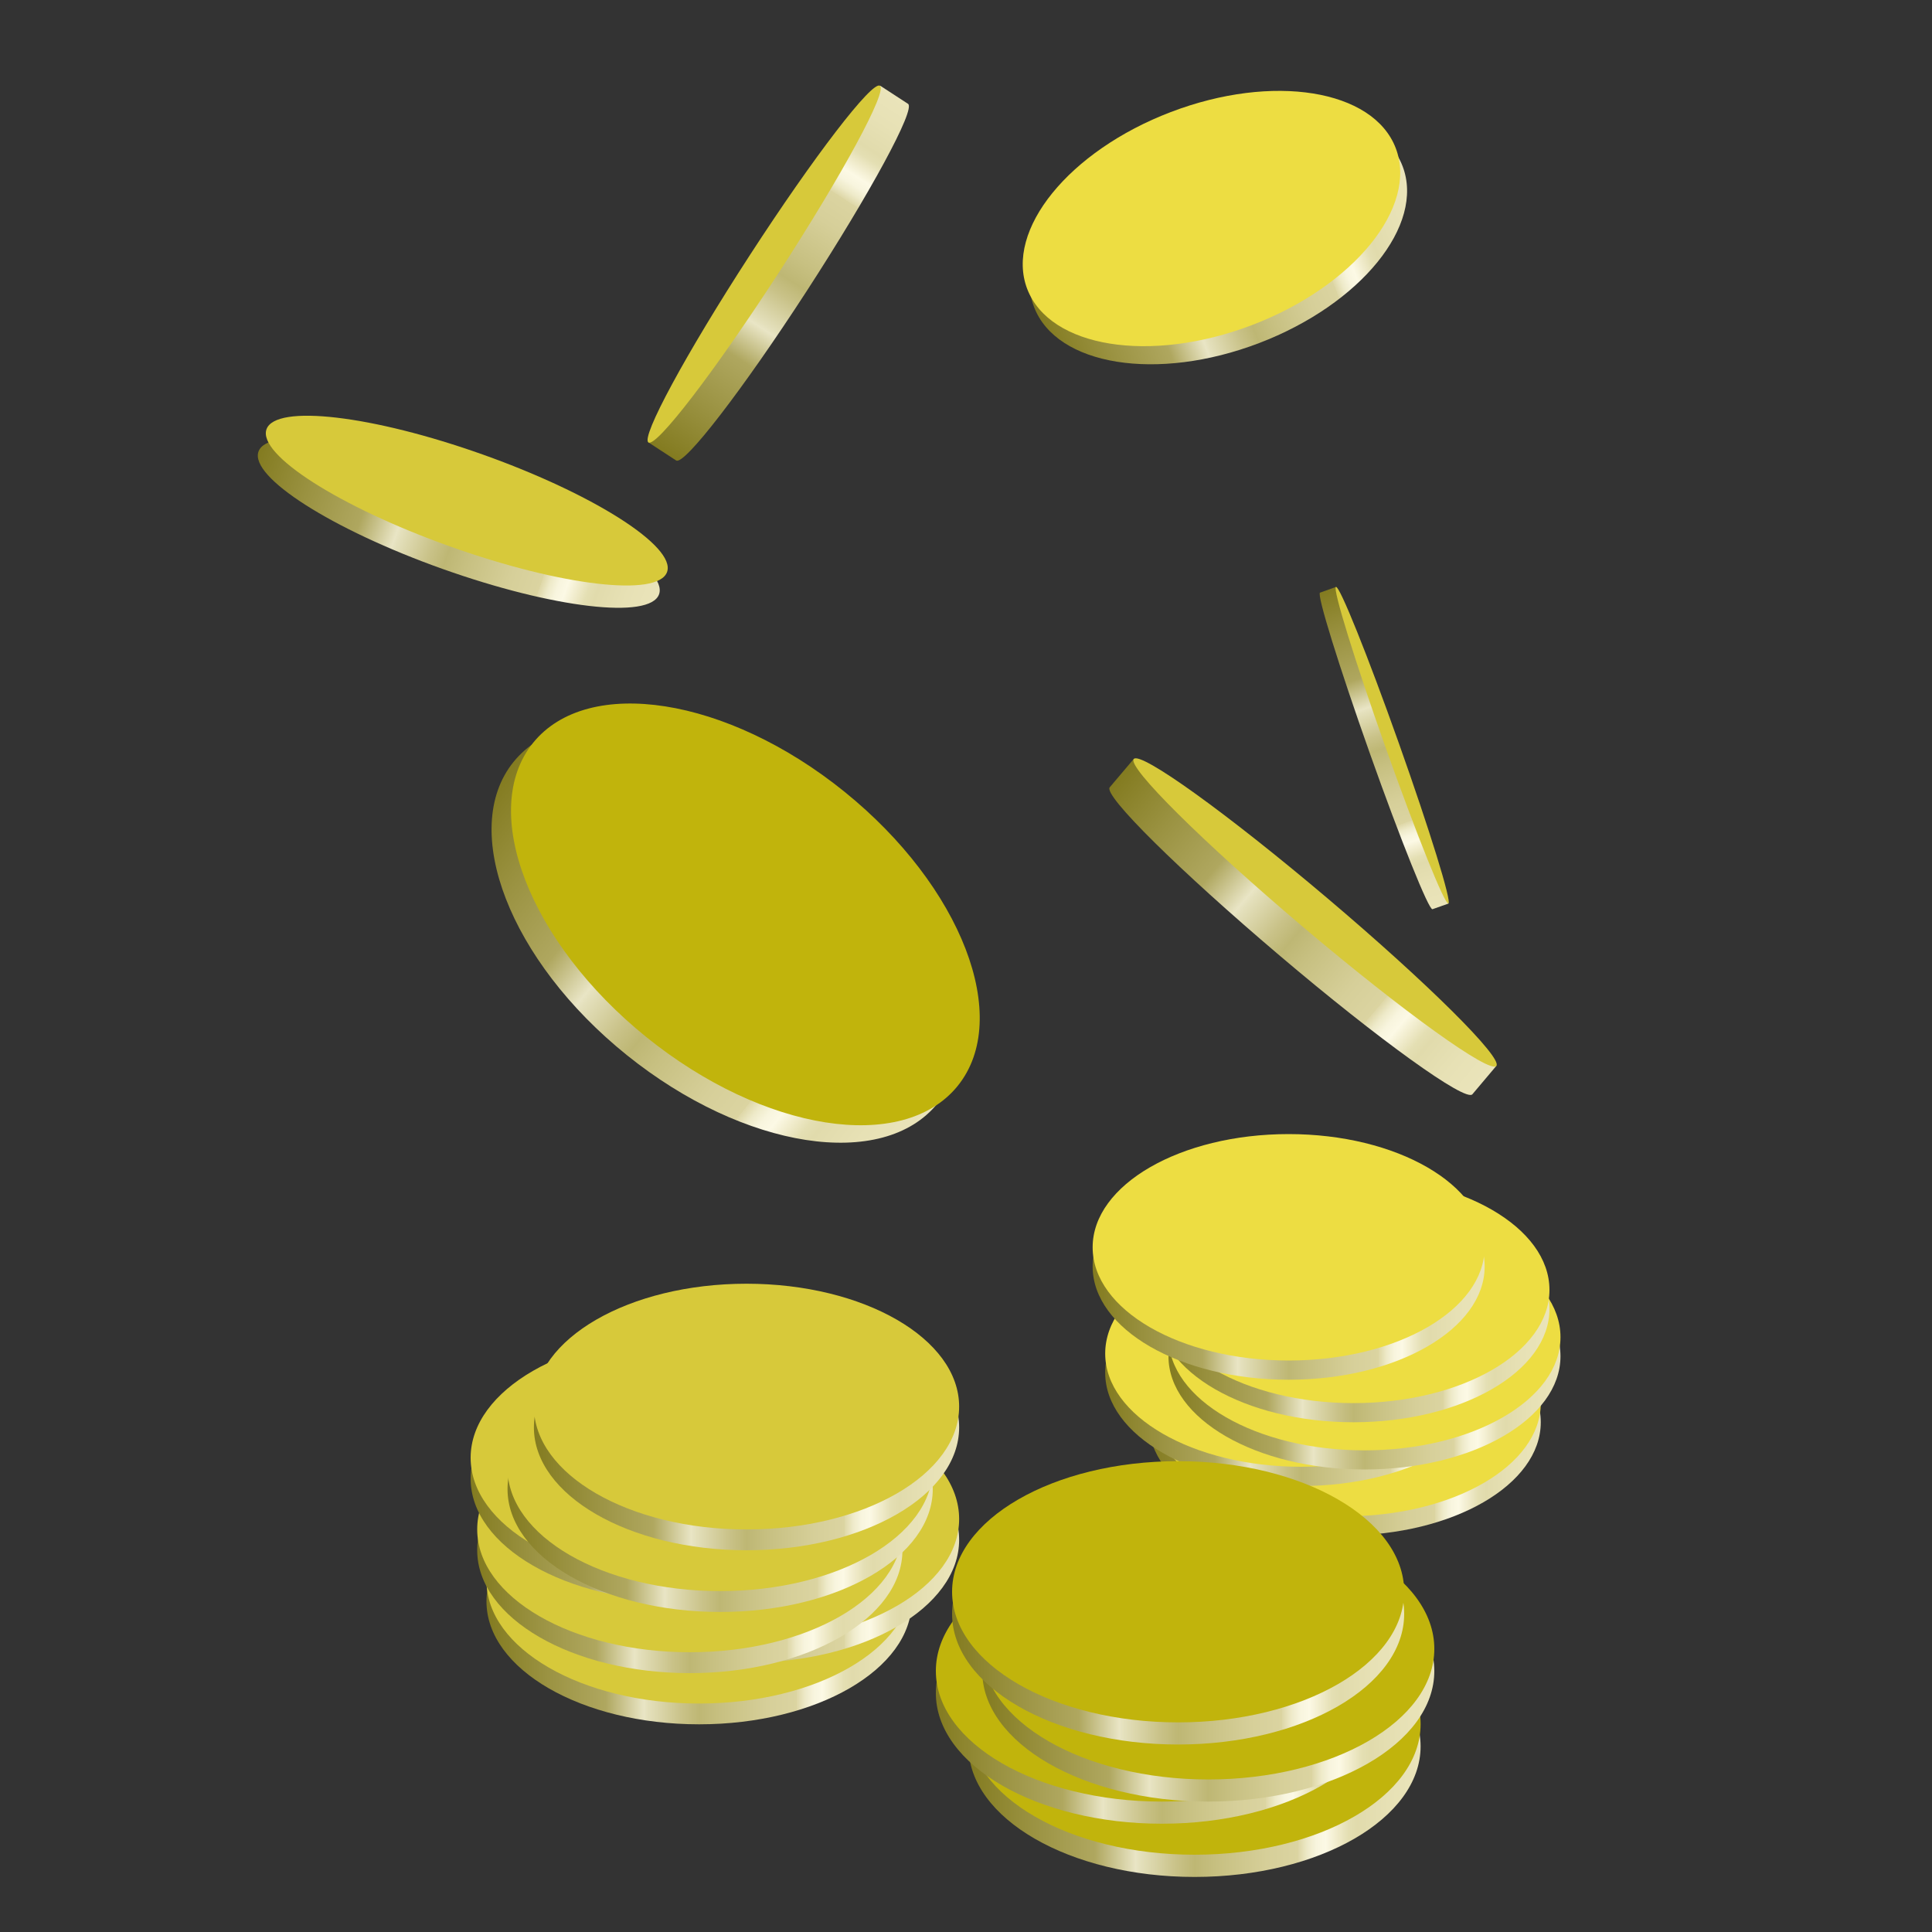 <svg xmlns="http://www.w3.org/2000/svg" xmlns:xlink="http://www.w3.org/1999/xlink" width="200" height="200" viewBox="0 0 200 200"><rect x="0" y="0" width="200" height="200" fill="#333333" stroke="none"/><defs><style>.a{fill:url(#a);}.b{fill:#d7c93a;}.c{fill:url(#b);}.d{fill:url(#c);}.e{fill:url(#d);}.f{fill:url(#e);}.g{fill:url(#f);}.h{fill:url(#g);}.i{fill:url(#h);}.j{fill:url(#i);}.k{fill:#eddd42;}.l{fill:url(#j);}.m{fill:url(#k);}.n{fill:url(#l);}.o{fill:url(#m);}.p{fill:url(#n);}.q{fill:url(#o);}.r{fill:url(#p);}.s{fill:#c1b40c;}.t{fill:url(#q);}.u{fill:url(#r);}.v{fill:url(#s);}.w{fill:url(#t);}.x{fill:url(#u);}</style><linearGradient id="a" x1="-300.17" y1="-509.77" x2="-265.39" y2="-509.77" gradientTransform="translate(-242.8 514.62) rotate(70.45)" gradientUnits="userSpaceOnUse"><stop offset="0" stop-color="#837b20"/><stop offset="0.14" stop-color="#9a9241"/><stop offset="0.28" stop-color="#afa75f"/><stop offset="0.37" stop-color="#e9e5c5"/><stop offset="0.38" stop-color="#e4e0bc"/><stop offset="0.46" stop-color="#c9c288"/><stop offset="0.5" stop-color="#beb774"/><stop offset="0.55" stop-color="#c7c081"/><stop offset="0.66" stop-color="#d6cf99"/><stop offset="0.73" stop-color="#dbd4a1"/><stop offset="0.73" stop-color="#ded7a7"/><stop offset="0.75" stop-color="#eeeac9"/><stop offset="0.77" stop-color="#f8f5de"/><stop offset="0.79" stop-color="#fcf9e5"/><stop offset="0.82" stop-color="#eee9c7"/><stop offset="0.84" stop-color="#e4dfb3"/><stop offset="0.86" stop-color="#e1dbac"/><stop offset="0.93" stop-color="#e7e1b5"/><stop offset="1" stop-color="#eae4ba"/></linearGradient><linearGradient id="b" x1="-53.28" y1="-298.07" x2="-4.1" y2="-298.07" gradientTransform="translate(-36.43 342.7) rotate(40.25)" xlink:href="#a"/><linearGradient id="c" x1="50.36" y1="165.78" x2="94.37" y2="165.78" gradientTransform="matrix(1, 0, 0, 1, 0, 0)" xlink:href="#a"/><linearGradient id="d" x1="118.93" y1="147.23" x2="159.5" y2="147.23" gradientTransform="matrix(1, 0, 0, 1, 0, 0)" xlink:href="#a"/><linearGradient id="e" x1="55.28" y1="159.4" x2="99.29" y2="159.4" gradientTransform="matrix(1, 0, 0, 1, 0, 0)" xlink:href="#a"/><linearGradient id="f" x1="49.4" y1="160.48" x2="93.42" y2="160.48" gradientTransform="matrix(1, 0, 0, 1, 0, 0)" xlink:href="#a"/><linearGradient id="g" x1="48.72" y1="153.07" x2="92.73" y2="153.07" gradientTransform="matrix(1, 0, 0, 1, 0, 0)" xlink:href="#a"/><linearGradient id="h" x1="52.54" y1="154.15" x2="96.56" y2="154.15" gradientTransform="matrix(1, 0, 0, 1, 0, 0)" xlink:href="#a"/><linearGradient id="i" x1="55.28" y1="147.76" x2="99.29" y2="147.76" gradientTransform="matrix(1, 0, 0, 1, 0, 0)" xlink:href="#a"/><linearGradient id="j" x1="114.41" y1="142.11" x2="154.99" y2="142.11" gradientTransform="matrix(1, 0, 0, 1, 0, 0)" xlink:href="#a"/><linearGradient id="k" x1="120.96" y1="140.4" x2="161.53" y2="140.4" gradientTransform="matrix(1, 0, 0, 1, 0, 0)" xlink:href="#a"/><linearGradient id="l" x1="119.83" y1="135.51" x2="160.4" y2="135.51" gradientTransform="matrix(1, 0, 0, 1, 0, 0)" xlink:href="#a"/><linearGradient id="m" x1="113.12" y1="131.11" x2="153.69" y2="131.11" gradientTransform="matrix(1, 0, 0, 1, 0, 0)" xlink:href="#a"/><linearGradient id="n" x1="-30.07" y1="-168.28" x2="13.95" y2="-168.28" gradientTransform="translate(-120.78 62.19) rotate(90)" xlink:href="#a"/><linearGradient id="o" x1="-108.49" y1="-295.67" x2="-52.13" y2="-295.67" gradientTransform="translate(-220.56 176.87) rotate(90)" xlink:href="#a"/><linearGradient id="p" x1="81.83" y1="265.29" x2="122.67" y2="265.29" gradientTransform="translate(23.88 -240.79)" xlink:href="#a"/><linearGradient id="q" x1="100.25" y1="180.78" x2="147.06" y2="180.78" gradientTransform="matrix(1, 0, 0, 1, 0, 0)" xlink:href="#a"/><linearGradient id="r" x1="96.88" y1="175.27" x2="143.69" y2="175.27" gradientTransform="matrix(1, 0, 0, 1, 0, 0)" xlink:href="#a"/><linearGradient id="s" x1="101.67" y1="172.98" x2="148.48" y2="172.98" gradientTransform="matrix(1, 0, 0, 1, 0, 0)" xlink:href="#a"/><linearGradient id="t" x1="98.56" y1="167.07" x2="145.37" y2="167.07" gradientTransform="matrix(1, 0, 0, 1, 0, 0)" xlink:href="#a"/><linearGradient id="u" x1="-218.93" y1="612.98" x2="-174.91" y2="612.98" gradientTransform="translate(-325.7 -470.13) rotate(-57.02)" xlink:href="#a"/></defs><title>Coins</title><path class="a" d="M148.29,94.12c-.37.13-3.28-7.1-6.49-16.15s-5.52-16.49-5.15-16.62l1.65-.59,11.64,32.78Z"/><ellipse class="b" cx="144.12" cy="77.15" rx="0.72" ry="17.39" transform="translate(-17.51 52.67) rotate(-19.55)"/><path class="c" d="M152.42,113.28c-.7.82-9.67-5.63-20-14.4S114.18,82.32,114.88,81.5l2.49-2.94,37.53,31.78Z"/><ellipse class="b" cx="136.13" cy="94.45" rx="1.95" ry="24.59" transform="translate(-23.91 137.33) rotate(-49.75)"/><ellipse class="d" cx="72.37" cy="165.78" rx="22.01" ry="12.72"/><ellipse class="e" cx="139.21" cy="147.23" rx="20.29" ry="11.72"/><ellipse class="b" cx="72.37" cy="163.63" rx="22.01" ry="12.72"/><ellipse class="f" cx="77.28" cy="159.4" rx="22.01" ry="12.72"/><ellipse class="b" cx="77.28" cy="157.25" rx="22.01" ry="12.72"/><ellipse class="g" cx="71.41" cy="160.48" rx="22.01" ry="12.72"/><ellipse class="b" cx="71.41" cy="158.32" rx="22.01" ry="12.72"/><ellipse class="h" cx="70.73" cy="153.07" rx="22.01" ry="12.72"/><ellipse class="b" cx="70.73" cy="150.91" rx="22.01" ry="12.72"/><ellipse class="i" cx="74.55" cy="154.15" rx="22.01" ry="12.72"/><ellipse class="b" cx="74.55" cy="151.99" rx="22.01" ry="12.72"/><ellipse class="j" cx="77.28" cy="147.76" rx="22.01" ry="12.72"/><ellipse class="b" cx="77.28" cy="145.61" rx="22.01" ry="12.72"/><ellipse class="k" cx="139.21" cy="145.25" rx="20.29" ry="11.72"/><ellipse class="l" cx="134.7" cy="142.11" rx="20.29" ry="11.72"/><ellipse class="k" cx="134.7" cy="140.12" rx="20.29" ry="11.72"/><ellipse class="m" cx="141.25" cy="140.4" rx="20.29" ry="11.72"/><ellipse class="k" cx="141.25" cy="138.42" rx="20.29" ry="11.72"/><ellipse class="n" cx="140.11" cy="135.51" rx="20.29" ry="11.72"/><ellipse class="k" cx="140.11" cy="133.53" rx="20.29" ry="11.72"/><ellipse class="o" cx="133.4" cy="131.11" rx="20.29" ry="11.72"/><ellipse class="k" cx="133.4" cy="129.12" rx="20.29" ry="11.72"/><ellipse class="p" cx="47.5" cy="54.13" rx="5.05" ry="22.01" transform="translate(-19.44 80.71) rotate(-70.39)"/><ellipse class="q" cx="75.11" cy="96.56" rx="16.28" ry="28.18" transform="translate(-47.21 94.58) rotate(-51.2)"/><ellipse class="r" cx="126.12" cy="24.5" rx="20.42" ry="11.8" transform="translate(-0.44 46.6) rotate(-20.9)"/><ellipse class="b" cx="48.32" cy="51.82" rx="5.05" ry="22.01" transform="translate(-16.71 79.95) rotate(-70.39)"/><ellipse class="s" cx="76.84" cy="94.4" rx="16.28" ry="28.18" transform="matrix(0.63, -0.78, 0.78, 0.63, -44.88, 95.12)"/><ellipse class="k" cx="125.41" cy="22.63" rx="20.42" ry="11.8" transform="translate(0.18 46.22) rotate(-20.9)"/><ellipse class="t" cx="123.66" cy="180.78" rx="23.4" ry="13.52"/><ellipse class="s" cx="123.66" cy="178.48" rx="23.4" ry="13.52"/><ellipse class="u" cx="120.28" cy="175.27" rx="23.4" ry="13.52"/><ellipse class="s" cx="120.28" cy="172.98" rx="23.4" ry="13.52"/><ellipse class="v" cx="125.08" cy="172.98" rx="23.4" ry="13.52"/><ellipse class="s" cx="125.08" cy="170.69" rx="23.4" ry="13.52"/><ellipse class="w" cx="121.96" cy="167.07" rx="23.4" ry="13.52"/><ellipse class="s" cx="121.96" cy="164.78" rx="23.4" ry="13.52"/><path class="x" d="M94,10.75c.81.53-3.9,9.22-10.51,19.41S70.83,48.2,70,47.67L67.13,45.8l24-36.92Z"/><ellipse class="b" cx="79.11" cy="27.34" rx="22.01" ry="1.75" transform="translate(13.11 78.82) rotate(-57.02)"/></svg>